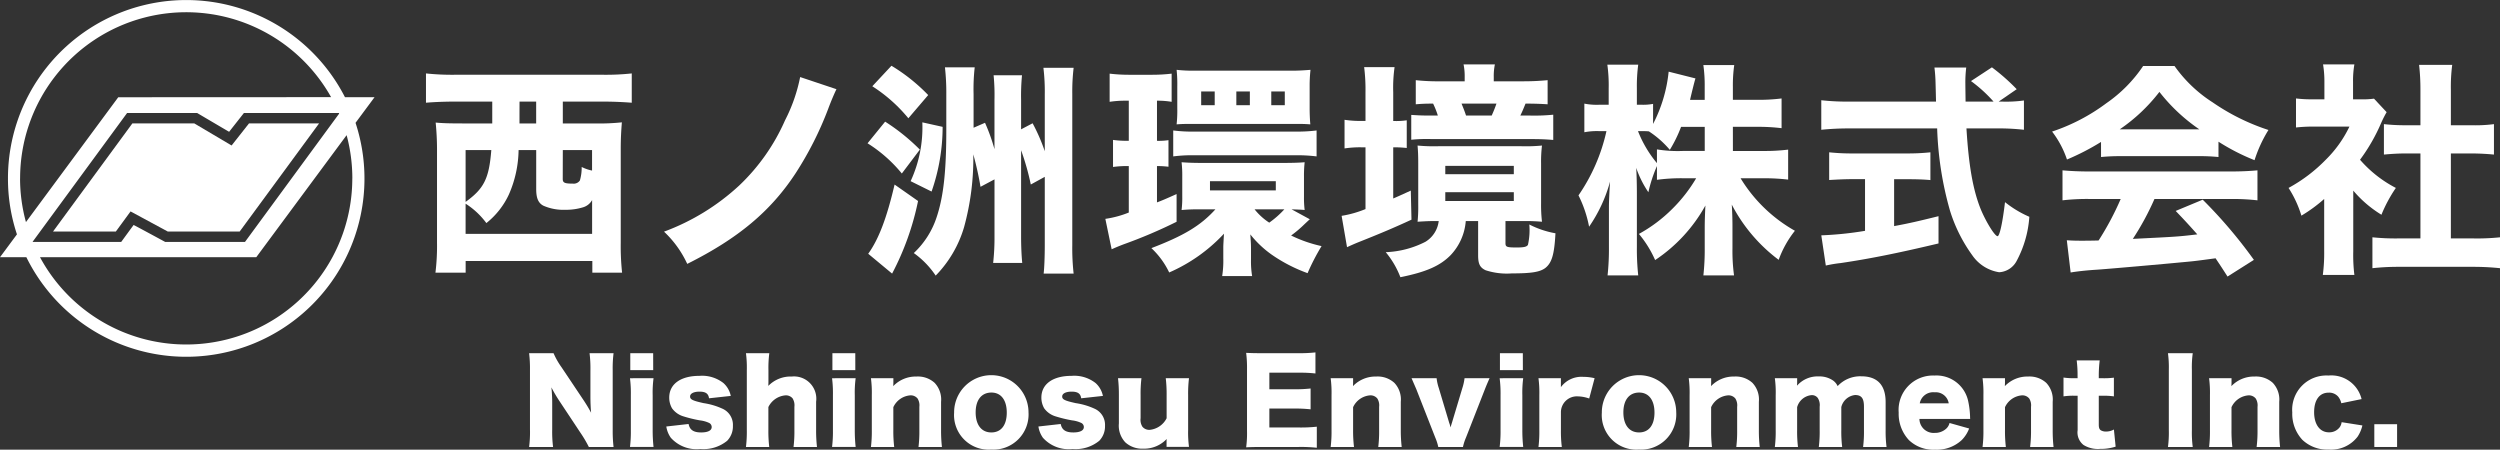 <svg xmlns="http://www.w3.org/2000/svg" width="289" height="51.984" data-name="グループ 1908"><rect width="100%" height="100%" fill="#333333" stroke="none"/><path fill="#fff" d="M52.449 11.745c-1.043 0-2.319.052-3.206.13V8.488a28.358 28.358 0 0 0 3.257.155h17.3a27.868 27.868 0 0 0 3.231-.155v3.387a42.157 42.157 0 0 0-3.179-.13h-4.791v2.528h3.778a25.481 25.481 0 0 0 3.049-.13c-.078.99-.13 1.85-.13 3.1v10.841a28.678 28.678 0 0 0 .156 3.439h-3.44v-1.354H53.829v1.35h-3.491a25.635 25.635 0 0 0 .181-3.466V17.269a31.33 31.33 0 0 0-.156-3.1c.809.078 1.669.1 3.075.1h3.466v-2.524Zm7.5 5.6a13.185 13.185 0 0 1-1.12 5.133 9.134 9.134 0 0 1-2.606 3.31 8.873 8.873 0 0 0-2.4-2.242v3.493h14.625v-3.91a1.776 1.776 0 0 1-1.042.834 6.7 6.7 0 0 1-2.033.288 5.775 5.775 0 0 1-2.554-.47c-.6-.313-.834-.886-.834-1.928v-4.505Zm-6.125 0v5.993c2.138-1.537 2.711-2.71 2.972-5.993Zm6.229-4.143v1.068h1.928v-2.525h-1.923Zm5 7.479c0 .443.208.547 1.173.547a.859.859 0 0 0 .808-.365 5.213 5.213 0 0 0 .208-1.563 4.667 4.667 0 0 0 1.2.417v-2.369h-3.381Z" data-name="パス 736"/><path fill="#fff" d="M96.695 10.311c-.235.47-.625 1.381-.964 2.293a39.074 39.074 0 0 1-3.726 7.374c-2.892 4.431-6.671 7.584-12.56 10.528a11.949 11.949 0 0 0-2.685-3.726 26.126 26.126 0 0 0 8.7-5.342 23.262 23.262 0 0 0 5.291-7.531 18.9 18.9 0 0 0 1.746-5Z" data-name="パス 737"/><path fill="#fff" d="M102.322 14.063a23.231 23.231 0 0 1 4.014 3.232l-2.085 2.762a16.272 16.272 0 0 0-3.962-3.493Zm3.805 9.172a31.5 31.5 0 0 1-3 8.393l-2.762-2.294c1.225-1.694 2.163-4.2 3.049-8Zm-3.075-15.634a20.841 20.841 0 0 1 4.248 3.388l-2.294 2.683a17.681 17.681 0 0 0-4.168-3.7Zm5.916 7.063a22.731 22.731 0 0 1-1.278 7.479l-2.422-1.2a14.8 14.8 0 0 0 1.354-6.8Zm4.9-.47a21.668 21.668 0 0 1 1.093 3.05v-5.682a23.818 23.818 0 0 0-.1-2.865h3.283a24.5 24.5 0 0 0-.105 2.813v3.441l1.33-.7a21.087 21.087 0 0 1 1.407 3.23v-6.54a23.161 23.161 0 0 0-.157-3.1h3.492a23.615 23.615 0 0 0-.155 3.049v17.427a26.829 26.829 0 0 0 .155 3.31h-3.466c.078-.6.131-1.981.131-3.284v-7.9l-1.616.887a29.057 29.057 0 0 0-1.121-3.961v9.954c0 1.2.052 2.241.131 3.075h-3.362a26.21 26.21 0 0 0 .156-3.075v-6.589l-1.616.861a37.7 37.7 0 0 0-.834-3.752 30.033 30.033 0 0 1-1.068 8.417 13.4 13.4 0 0 1-3.282 5.6 10.009 10.009 0 0 0-2.529-2.606 9.913 9.913 0 0 0 2.658-4.2c.782-2.371 1.1-5.291 1.1-10.058v-4.06a26.679 26.679 0 0 0-.157-3.153h3.44a22.421 22.421 0 0 0-.13 3.1v3.884Z" data-name="パス 738"/><path fill="#fff" d="M130.074 11.64a11.7 11.7 0 0 0-1.8.13V8.513a19.156 19.156 0 0 0 2.294.131h2.554a19.272 19.272 0 0 0 2.319-.131v3.257a9.934 9.934 0 0 0-1.459-.13h-.235v4.639a7.387 7.387 0 0 0 1.329-.077v3.073a10.924 10.924 0 0 0-1.329-.078v4.2c.625-.234 1.042-.417 2.267-.964v3.205a56.82 56.82 0 0 1-6.125 2.606c-.547.208-1.042.418-1.381.574l-.73-3.518a11.623 11.623 0 0 0 2.71-.731v-5.372a12.041 12.041 0 0 0-1.823.105v-3.127a11.839 11.839 0 0 0 1.823.1V11.64Zm21.342 13.708c-.208.18-.313.286-.651.6a13.332 13.332 0 0 1-1.511 1.277 15.533 15.533 0 0 0 3.518 1.225 25.71 25.71 0 0 0-1.616 3.127 17.862 17.862 0 0 1-4.143-2.137 11.847 11.847 0 0 1-2.475-2.344c.052.833.078 1.016.078 1.692v1.2a10.341 10.341 0 0 0 .13 1.928h-3.463a11.485 11.485 0 0 0 .13-2.085v-1.278c0-.157.026-.651.078-1.538a19.008 19.008 0 0 1-6.332 4.483 9.377 9.377 0 0 0-2.059-2.815c3.752-1.433 5.707-2.606 7.4-4.483h-1.824a19.775 19.775 0 0 0-2.085.079 11.823 11.823 0 0 0 .078-1.642v-2.241a13.158 13.158 0 0 0-.078-1.641c.651.05 1.329.078 2.267.078h9.537c1.068 0 1.85-.028 2.423-.078a14.052 14.052 0 0 0-.078 1.641v2.345a11.655 11.655 0 0 0 .078 1.537c-.156-.026-.651-.051-1.511-.079Zm-15.791-10.267a17.148 17.148 0 0 0 2.528.129h11.517a17.807 17.807 0 0 0 2.528-.129v3a17.757 17.757 0 0 0-2.5-.131h-11.545a17.047 17.047 0 0 0-2.528.131Zm.469-5.082a15.664 15.664 0 0 0-.078-1.927 17 17 0 0 0 2.059.1h11.308c.547 0 1.173-.024 2.111-.1a16.675 16.675 0 0 0-.1 1.9v2.527c0 .6.026 1.3.079 1.878-.678-.053-.965-.053-2.033-.053h-11.339c-1.016 0-1.433 0-2.085.053a14.741 14.741 0 0 0 .078-1.878Zm4.326.573h-1.564v1.59h1.564Zm-.547 11.439h7.61v-1.068h-7.61Zm4.61-11.438h-1.563v1.59h1.563Zm.547 13.627a7.106 7.106 0 0 0 1.694 1.538 10.813 10.813 0 0 0 1.746-1.538Zm3.492-13.627h-1.563v1.59h1.563Z" data-name="パス 739"/><path fill="#fff" d="M157.85 10.675a20.748 20.748 0 0 0-.155-2.918h3.518a17.019 17.019 0 0 0-.156 2.918v3.31a8.546 8.546 0 0 0 1.563-.078v3.2a13.292 13.292 0 0 0-1.563-.077v5.914c.547-.234.547-.234 2.032-.911l.078 3.361c-1.98.912-3.44 1.537-6.2 2.632-.443.182-.912.391-1.251.548l-.625-3.623a12.586 12.586 0 0 0 2.761-.782v-7.14h-.468a11.826 11.826 0 0 0-1.955.13v-3.31a12.266 12.266 0 0 0 2.006.131h.417Zm8.262 14.88c-.783 0-1.017 0-2.242.078a16.726 16.726 0 0 0 .078-1.98V18.91c0-.938-.026-1.512-.078-2.085a19.7 19.7 0 0 0 2.45.078h9.511a19.216 19.216 0 0 0 2.423-.078 15.382 15.382 0 0 0-.105 2.059v4.612a16.93 16.93 0 0 0 .105 2.137 21.827 21.827 0 0 0-2.215-.078h-2.006v2.554c0 .443.155.5 1.3.5.834 0 1.173-.078 1.3-.313a7.791 7.791 0 0 0 .156-2.345 10.6 10.6 0 0 0 3.022 1.016c-.129 2.45-.417 3.414-1.173 4.013-.625.469-1.616.625-3.856.625a7.953 7.953 0 0 1-3.049-.365c-.652-.313-.861-.73-.861-1.72v-3.965h-1.429a6.455 6.455 0 0 1-1.746 3.935c-1.226 1.251-2.84 1.954-5.812 2.555a10.2 10.2 0 0 0-1.694-2.893 10.937 10.937 0 0 0 4.586-1.2 3.237 3.237 0 0 0 1.538-2.4Zm9.875-16.156a29.47 29.47 0 0 0 2.918-.131v2.788a36.088 36.088 0 0 0-2.554-.078c-.287.7-.338.834-.6 1.381h1.146a22.089 22.089 0 0 0 2.659-.1v2.919c-.964-.079-1.511-.1-2.814-.1h-11.23a17.642 17.642 0 0 0-2.371.077v-2.873c.782.052 1.225.077 2.267.077h.808a10.133 10.133 0 0 0-.547-1.381c-.99 0-1.355.026-2.006.078V9.268a24.286 24.286 0 0 0 2.892.131h2.762v-.47a6.839 6.839 0 0 0-.13-1.484h3.622a6.518 6.518 0 0 0-.13 1.459v.5Zm-8.911 10.736h7.921v-.964h-7.921Zm0 3.1h7.921v-1.019h-7.921Zm5.367-9.876c.235-.547.34-.781.548-1.381h-4.038c.181.443.364.887.52 1.381Z" data-name="パス 740"/><path fill="#fff" d="M200.324 17.452h3.467a22.217 22.217 0 0 0 2.919-.156v3.466a24.225 24.225 0 0 0-2.945-.156h-2.554a17.281 17.281 0 0 0 6.28 6.071 11.876 11.876 0 0 0-1.876 3.361 18.78 18.78 0 0 1-5.42-6.384c.052.86.078 1.746.078 2.449v2.607a21.117 21.117 0 0 0 .182 3.127h-3.544a27.216 27.216 0 0 0 .155-3.127v-2.372c0-.73.027-1.563.079-2.58a18.073 18.073 0 0 1-5.811 6.306 12.594 12.594 0 0 0-1.876-3.022 17.061 17.061 0 0 0 3.883-2.919 17.387 17.387 0 0 0 2.736-3.518h-1.563a20.8 20.8 0 0 0-2.971.182v-1.59a16.354 16.354 0 0 0-.991 3.024 11.884 11.884 0 0 1-1.407-2.814c.053.782.078 2.006.078 3.075v6.071a27.959 27.959 0 0 0 .157 3.284h-3.545a28.492 28.492 0 0 0 .157-3.284V23.94c0-.6.051-1.72.13-2.945a17.073 17.073 0 0 1-2.423 5.213 13.813 13.813 0 0 0-1.226-3.623 21.1 21.1 0 0 0 3.232-7.426h-.834a7.513 7.513 0 0 0-1.72.13v-3.31a7.321 7.321 0 0 0 1.72.13h1.093v-1.9a17.327 17.327 0 0 0-.156-2.737h3.571a18.314 18.314 0 0 0-.157 2.71v1.928h.574a6.267 6.267 0 0 0 1.3-.1v2.319a16.79 16.79 0 0 0 1.8-6.045l3.1.781c-.1.314-.183.652-.392 1.486-.1.417-.129.546-.234.99h1.693v-1.463a16.909 16.909 0 0 0-.155-2.555h3.57a16.479 16.479 0 0 0-.157 2.528v1.486h2.737a20.8 20.8 0 0 0 2.892-.156v3.436a22.582 22.582 0 0 0-2.918-.156h-2.711Zm-5.992-2.788a15.643 15.643 0 0 1-1.3 2.658 11.1 11.1 0 0 0-2.423-2.137c-.364-.026-.52-.026-.756-.026h-.5a13.34 13.34 0 0 0 2.19 3.7v-1.59a14.852 14.852 0 0 0 2.971.182h2.553v-2.787Z" data-name="パス 741"/><path fill="#fff" d="M231.439 11.745a15.077 15.077 0 0 0 2.528-.13v3.387a25.9 25.9 0 0 0-3.205-.157h-3.44c.261 4.3.756 7.14 1.669 9.382.625 1.485 1.615 3.075 1.927 3.075.236 0 .574-1.511.861-3.936a12.231 12.231 0 0 0 2.813 1.695 12.592 12.592 0 0 1-1.485 5.133 2.438 2.438 0 0 1-2.006 1.277 4.632 4.632 0 0 1-3.1-1.954 17.686 17.686 0 0 1-2.58-5.159 38.954 38.954 0 0 1-1.485-9.512h-10.19a30.453 30.453 0 0 0-3.206.157v-3.416a26.731 26.731 0 0 0 3.206.157h10.058c-.026-1.121-.026-1.121-.052-2.06a18.2 18.2 0 0 0-.13-1.876h3.674a13.9 13.9 0 0 0-.1 1.851c0 .181 0 .181.025 2.085h3.232a16.1 16.1 0 0 0-2.607-2.372l2.42-1.588a23.608 23.608 0 0 1 2.866 2.527l-2.085 1.434Zm-17.25 8.964c-.99 0-1.929.052-2.736.1v-3.202a25.015 25.015 0 0 0 2.814.131h6.1a24.845 24.845 0 0 0 2.788-.131v3.21c-.808-.079-1.746-.1-2.736-.1h-1.459v5.42c1.824-.339 2.814-.573 5.133-1.147v3.153c-4.821 1.147-7.974 1.772-11.309 2.267a15.307 15.307 0 0 0-1.72.287l-.522-3.492a39.5 39.5 0 0 0 5.055-.521v-5.975Z" data-name="パス 742"/><path fill="#fff" d="M242.878 16.409a27.958 27.958 0 0 1-3.936 2.031 11.1 11.1 0 0 0-1.72-3.23 22.142 22.142 0 0 0 6.281-3.284 16.165 16.165 0 0 0 4.246-4.3h3.623a15.8 15.8 0 0 0 4.4 4.2 24.925 24.925 0 0 0 6.462 3.2 15.46 15.46 0 0 0-1.609 3.491 24.48 24.48 0 0 1-4.169-2.137v1.772a21.541 21.541 0 0 0-2.423-.1h-8.834a22.017 22.017 0 0 0-2.319.1Zm-1.353 6.593a24.869 24.869 0 0 0-3.1.156v-3.466c.886.079 1.928.131 3.1.131h16.338c1.251 0 2.242-.052 3.1-.131v3.467a25.15 25.15 0 0 0-3.1-.156h-8.807a31.36 31.36 0 0 1-2.5 4.612c5.238-.261 5.238-.261 7.452-.521-.834-.938-1.251-1.407-2.5-2.71l3.127-1.3a55.1 55.1 0 0 1 5.915 6.957l-3.049 1.929c-.73-1.148-.964-1.486-1.381-2.112-2.5.339-2.554.339-3.987.469-1.277.13-8.912.808-9.9.86-1.2.078-2.267.208-2.867.314l-.442-3.727c.781.052 1.173.052 1.823.052.262 0 .887 0 1.851-.026a33.192 33.192 0 0 0 2.554-4.795Zm12.716-8.052a20.475 20.475 0 0 1-4.613-4.326 19.956 19.956 0 0 1-4.586 4.326Z" data-name="パス 743"/><path fill="#fff" d="M272.036 29.073a18.787 18.787 0 0 0 .13 2.71h-3.648a19.383 19.383 0 0 0 .157-2.787v-5.995a17.236 17.236 0 0 1-2.633 1.928 12.719 12.719 0 0 0-1.485-3.205 18 18 0 0 0 4.3-3.257 13.677 13.677 0 0 0 2.737-3.83h-3.936a17.675 17.675 0 0 0-2.241.1V11.38a14.743 14.743 0 0 0 2.033.1h1.251V9.424a12.194 12.194 0 0 0-.156-1.979h3.622a10.893 10.893 0 0 0-.155 2.006v2.032h.911a9.727 9.727 0 0 0 1.512-.078l1.459 1.562a12.454 12.454 0 0 0-.6 1.173 21.061 21.061 0 0 1-2.475 4.327 14.032 14.032 0 0 0 4.143 3.257 16.392 16.392 0 0 0-1.668 3.1 13.333 13.333 0 0 1-3.257-2.789Zm11.284-1.511h2.606a25.421 25.421 0 0 0 3.075-.13v3.571a29.58 29.58 0 0 0-3.049-.157h-8.729a27.374 27.374 0 0 0-2.972.157v-3.572a25.824 25.824 0 0 0 3.024.13h2.527v-9.823h-1.668c-.859 0-1.693.052-2.554.13v-3.519a22.451 22.451 0 0 0 2.554.13h1.668v-4.09a25.42 25.42 0 0 0-.155-2.892h3.83a19.63 19.63 0 0 0-.156 2.892v4.091h2.4a16.985 16.985 0 0 0 2.58-.13v3.519a28.097 28.097 0 0 0-2.58-.13h-2.4Z" data-name="パス 744"/><path fill="#fff" d="M67.393 46.16a17.531 17.531 0 0 1 .938 1.55c-.052-.6-.078-1.2-.078-1.929V42.81a14.155 14.155 0 0 0-.1-1.979h2.775a14.155 14.155 0 0 0-.1 1.979v6.92a15.973 15.973 0 0 0 .1 1.941H68.07a13.975 13.975 0 0 0-.977-1.655l-2.41-3.635a15.619 15.619 0 0 1-.939-1.6 18.394 18.394 0 0 1 .091 1.939v2.918a14.286 14.286 0 0 0 .1 2.032h-2.77a13.583 13.583 0 0 0 .1-2.046v-6.853a14.684 14.684 0 0 0-.1-1.94h2.826a8.72 8.72 0 0 0 .926 1.629Z" data-name="パス 745"/><path fill="#fff" d="M75.549 43.723a12.924 12.924 0 0 0-.1 1.966v4.013a17.775 17.775 0 0 0 .1 1.967h-2.723a14.575 14.575 0 0 0 .1-1.967V45.69a13.946 13.946 0 0 0-.1-1.966Zm-.039-.939h-2.649V40.83h2.645Z" data-name="パス 746"/><path fill="#fff" d="M79.601 49.013c.13.678.573.977 1.446.977.782 0 1.225-.221 1.225-.625a.534.534 0 0 0-.287-.469 3.39 3.39 0 0 0-1.068-.3 15.359 15.359 0 0 1-1.928-.469 2.494 2.494 0 0 1-1.3-.926 2.466 2.466 0 0 1-.326-1.237c0-1.564 1.316-2.516 3.492-2.516a4 4 0 0 1 2.775.834 2.714 2.714 0 0 1 .847 1.486l-2.515.274c-.065-.534-.391-.769-1.094-.769-.677 0-1.094.221-1.094.56s.274.482 1.563.769a7.981 7.981 0 0 1 2.137.625 2.042 2.042 0 0 1 1.251 1.993 2.389 2.389 0 0 1-.664 1.733 4.309 4.309 0 0 1-3.088.951 4 4 0 0 1-3.427-1.3 3.024 3.024 0 0 1-.521-1.3Z" data-name="パス 747"/><path fill="#fff" d="M86.232 51.671a14.581 14.581 0 0 0 .1-1.968v-6.906a12.816 12.816 0 0 0-.1-1.966h2.7a13.153 13.153 0 0 0-.1 1.966v1.381c0 .1-.013.314-.013.43a3.6 3.6 0 0 1 2.71-1.081 2.579 2.579 0 0 1 2.814 2.918v3.271a16.678 16.678 0 0 0 .1 1.954h-2.71a14.831 14.831 0 0 0 .1-1.968v-2.67a1.531 1.531 0 0 0-.208-.977 1 1 0 0 0-.834-.351 2.418 2.418 0 0 0-1.967 1.354v2.645a15.907 15.907 0 0 0 .1 1.968Z" data-name="パス 748"/><path fill="#fff" d="M98.913 43.723a12.924 12.924 0 0 0-.1 1.966v4.013a17.773 17.773 0 0 0 .1 1.967h-2.727a14.411 14.411 0 0 0 .1-1.967V45.69a13.8 13.8 0 0 0-.1-1.966Zm-.039-.939h-2.648V40.83h2.645Z" data-name="パス 749"/><path fill="#fff" d="M100.681 51.671a14.578 14.578 0 0 0 .1-1.968V45.69a12.963 12.963 0 0 0-.1-1.967h2.593v.547c0 .078-.013.275-.013.365a3.591 3.591 0 0 1 2.684-1.107 2.867 2.867 0 0 1 2.1.731 2.807 2.807 0 0 1 .743 2.188v3.271a16.674 16.674 0 0 0 .1 1.954h-2.71a14.828 14.828 0 0 0 .1-1.968v-2.672a1.489 1.489 0 0 0-.208-.964 1.014 1.014 0 0 0-.86-.364 2.36 2.36 0 0 0-1.941 1.367v2.632a15.9 15.9 0 0 0 .1 1.968Z" data-name="パス 750"/><path fill="#fff" d="M110.296 47.684a4.3 4.3 0 0 1 8.6-.027 4.069 4.069 0 0 1-4.313 4.314 4 4 0 0 1-4.286-4.286m2.489-.013c0 1.445.677 2.318 1.811 2.318s1.785-.846 1.785-2.293-.664-2.318-1.772-2.318c-1.147 0-1.824.859-1.824 2.293" data-name="パス 751"/><path fill="#fff" d="M122.621 49.013c.13.678.573.977 1.446.977.782 0 1.226-.221 1.226-.625a.533.533 0 0 0-.288-.469 3.39 3.39 0 0 0-1.068-.3 15.359 15.359 0 0 1-1.928-.469 2.494 2.494 0 0 1-1.3-.926 2.466 2.466 0 0 1-.326-1.237c0-1.564 1.316-2.516 3.492-2.516a4 4 0 0 1 2.776.834 2.72 2.72 0 0 1 .846 1.486l-2.514.274c-.066-.534-.392-.769-1.1-.769-.678 0-1.094.221-1.094.56s.274.482 1.563.769a7.98 7.98 0 0 1 2.137.625 2.041 2.041 0 0 1 1.251 1.993 2.389 2.389 0 0 1-.664 1.733 4.309 4.309 0 0 1-3.088.951 4 4 0 0 1-3.427-1.3 3.024 3.024 0 0 1-.521-1.3Z" data-name="パス 752"/><path fill="#fff" d="M137.448 43.723a14.492 14.492 0 0 0-.1 1.954v4.026a12.755 12.755 0 0 0 .1 1.954h-2.593v-.56a3.4 3.4 0 0 1 .013-.351 3.567 3.567 0 0 1-2.71 1.119 2.869 2.869 0 0 1-2.072-.73 2.809 2.809 0 0 1-.743-2.189v-3.269a16.678 16.678 0 0 0-.1-1.954h2.71a14.746 14.746 0 0 0-.1 1.954v2.671a1.483 1.483 0 0 0 .208.977 1.019 1.019 0 0 0 .847.365 2.459 2.459 0 0 0 1.954-1.342v-2.671a15.8 15.8 0 0 0-.1-1.954Z" data-name="パス 753"/><path fill="#fff" d="M152.224 51.762a16.756 16.756 0 0 0-2.15-.091h-4.105c-.99 0-1.355.013-1.914.039a12.153 12.153 0 0 0 .1-1.9v-7.12a13.968 13.968 0 0 0-.1-1.9c.533.025.9.039 1.914.039h4.157a16.2 16.2 0 0 0 1.94-.091v2.436a15.777 15.777 0 0 0-1.94-.091h-3.388V45h2.814a15.807 15.807 0 0 0 1.954-.091v2.409a16.317 16.317 0 0 0-1.954-.09h-2.814v2.189h3.362a17.409 17.409 0 0 0 2.124-.092Z" data-name="パス 754"/><path fill="#fff" d="M153.825 51.671a14.42 14.42 0 0 0 .1-1.968V45.69a12.835 12.835 0 0 0-.1-1.967h2.593v.547c0 .078-.012.275-.012.365a3.588 3.588 0 0 1 2.683-1.107 2.864 2.864 0 0 1 2.1.731 2.8 2.8 0 0 1 .743 2.188v3.271a16.443 16.443 0 0 0 .105 1.954h-2.71a14.842 14.842 0 0 0 .1-1.968v-2.672a1.483 1.483 0 0 0-.208-.964 1.012 1.012 0 0 0-.859-.364 2.36 2.36 0 0 0-1.942 1.367v2.632a15.9 15.9 0 0 0 .105 1.968Z" data-name="パス 755"/><path fill="#fff" d="M166.072 43.723a5.468 5.468 0 0 0 .248 1.12l1.212 4.052c.014.026.026.078.053.144.039.13.039.142.1.364.039-.117.052-.182.066-.234a.68.68 0 0 0 .039-.13c.025-.066.039-.118.052-.157l1.212-4.039a6.126 6.126 0 0 0 .248-1.12h2.891c-.26.586-.365.834-.534 1.264l-2.188 5.589a5.556 5.556 0 0 0-.353 1.1h-2.853a5.583 5.583 0 0 0-.351-1.1l-2.19-5.589c-.078-.182-.261-.6-.547-1.264Z" data-name="パス 756"/><path fill="#fff" d="M176.083 43.723a12.923 12.923 0 0 0-.1 1.966v4.013a17.773 17.773 0 0 0 .1 1.967h-2.724a14.394 14.394 0 0 0 .105-1.967V45.69a13.774 13.774 0 0 0-.105-1.966Zm-.039-.939h-2.651V40.83h2.646Z" data-name="パス 757"/><path fill="#fff" d="M183.712 46.068a4.2 4.2 0 0 0-1.328-.248 1.841 1.841 0 0 0-1.942 1.863v2.033a14.236 14.236 0 0 0 .105 1.954h-2.7a14.427 14.427 0 0 0 .1-1.968V45.69a12.71 12.71 0 0 0-.1-1.967h2.593v1.03a2.952 2.952 0 0 1 2.607-1.187 5.247 5.247 0 0 1 1.289.156Z" data-name="パス 758"/><path fill="#fff" d="M185.172 47.684a4.3 4.3 0 0 1 8.6-.027 4.069 4.069 0 0 1-4.313 4.314 4 4 0 0 1-4.286-4.286m2.489-.013c0 1.445.677 2.318 1.811 2.318s1.785-.846 1.785-2.293-.664-2.318-1.772-2.318c-1.147 0-1.824.859-1.824 2.293" data-name="パス 759"/><path fill="#fff" d="M195.218 51.671a14.578 14.578 0 0 0 .1-1.968V45.69a12.963 12.963 0 0 0-.1-1.967h2.593v.547c0 .078-.013.275-.013.365a3.591 3.591 0 0 1 2.684-1.107 2.867 2.867 0 0 1 2.1.731 2.807 2.807 0 0 1 .743 2.188v3.271a16.677 16.677 0 0 0 .1 1.954h-2.71a14.828 14.828 0 0 0 .1-1.968v-2.672a1.489 1.489 0 0 0-.208-.964 1.014 1.014 0 0 0-.86-.364 2.36 2.36 0 0 0-1.941 1.367v2.632a15.907 15.907 0 0 0 .1 1.968Z" data-name="パス 760"/><path fill="#fff" d="M205.171 51.671a14.357 14.357 0 0 0 .1-1.968V45.69a12.1 12.1 0 0 0-.1-1.967h2.58v.547a1.365 1.365 0 0 1-.013.183v.13a3.152 3.152 0 0 1 2.489-1.069 2.783 2.783 0 0 1 1.668.469 1.6 1.6 0 0 1 .534.651 3.568 3.568 0 0 1 2.737-1.133c1.862 0 2.813 1.015 2.813 2.983v3.232a14.368 14.368 0 0 0 .105 1.954h-2.71a14.028 14.028 0 0 0 .1-1.968v-2.683c0-.976-.287-1.354-1.029-1.354a1.84 1.84 0 0 0-1.59 1.393v2.659a14.743 14.743 0 0 0 .1 1.954h-2.701a14.1 14.1 0 0 0 .1-1.968v-2.684a1.516 1.516 0 0 0-.221-1.015.84.84 0 0 0-.717-.326 1.906 1.906 0 0 0-1.668 1.393v2.632a14.727 14.727 0 0 0 .1 1.968Z" data-name="パス 761"/><path fill="#fff" d="M221.885 48.427a1.643 1.643 0 0 0 1.773 1.616 1.9 1.9 0 0 0 1.315-.482 1.283 1.283 0 0 0 .392-.664l2.267.637a3.783 3.783 0 0 1-.861 1.343 4.229 4.229 0 0 1-3.074 1.107 4.075 4.075 0 0 1-3.024-1.107 4.439 4.439 0 0 1-1.185-3.18 3.977 3.977 0 0 1 4.142-4.285 3.745 3.745 0 0 1 3.91 3.049 9.6 9.6 0 0 1 .2 1.707 2.365 2.365 0 0 0 .013.261Zm3.388-1.8a1.518 1.518 0 0 0-1.642-1.277 1.572 1.572 0 0 0-1.707 1.277Z" data-name="パス 762"/><path fill="#fff" d="M229.183 51.671a14.578 14.578 0 0 0 .1-1.968V45.69a12.963 12.963 0 0 0-.1-1.967h2.594v.547c0 .078-.014.275-.014.365a3.6 3.6 0 0 1 2.685-1.107 2.87 2.87 0 0 1 2.1.731 2.81 2.81 0 0 1 .743 2.188v3.271a16.919 16.919 0 0 0 .1 1.954h-2.71a14.818 14.818 0 0 0 .105-1.968v-2.672a1.5 1.5 0 0 0-.208-.964 1.016 1.016 0 0 0-.861-.364 2.359 2.359 0 0 0-1.94 1.367v2.632a15.912 15.912 0 0 0 .1 1.968Z" data-name="パス 763"/><path fill="#fff" d="M240.166 43.449a13.268 13.268 0 0 0-.1-1.784h2.658a14.905 14.905 0 0 0-.105 1.784v.274h.47a8.941 8.941 0 0 0 1.277-.064v2.162a8.429 8.429 0 0 0-1.2-.077h-.547v3.335c0 .364.066.547.236.663a1.116 1.116 0 0 0 .6.144 1.8 1.8 0 0 0 .913-.236l.2 1.981a5.6 5.6 0 0 1-1.8.261 3.141 3.141 0 0 1-1.915-.456 1.837 1.837 0 0 1-.678-1.707v-3.986h-.5a7.9 7.9 0 0 0-1.134.077v-2.176a7.866 7.866 0 0 0 1.16.078h.47Z" data-name="パス 764"/><path fill="#fff" d="M253.481 40.831a12.178 12.178 0 0 0-.1 1.928v6.983a12.718 12.718 0 0 0 .1 1.928h-2.865a12.5 12.5 0 0 0 .1-1.928v-6.983a12.175 12.175 0 0 0-.1-1.928Z" data-name="パス 765"/><path fill="#fff" d="M255.37 51.671a14.583 14.583 0 0 0 .1-1.968V45.69a12.967 12.967 0 0 0-.1-1.967h2.595v.547c0 .078-.014.275-.014.365a3.6 3.6 0 0 1 2.685-1.107 2.87 2.87 0 0 1 2.1.731 2.81 2.81 0 0 1 .743 2.188v3.271a16.926 16.926 0 0 0 .1 1.954h-2.714a14.815 14.815 0 0 0 .105-1.968v-2.672a1.5 1.5 0 0 0-.208-.964 1.016 1.016 0 0 0-.861-.364 2.359 2.359 0 0 0-1.94 1.367v2.632a15.909 15.909 0 0 0 .1 1.968Z" data-name="パス 766"/><path fill="#fff" d="M270.654 46.615a1.841 1.841 0 0 0-.366-.769 1.381 1.381 0 0 0-1.094-.456c-1.054 0-1.681.834-1.681 2.267 0 1.407.665 2.319 1.707 2.319a1.5 1.5 0 0 0 1.238-.573 1.261 1.261 0 0 0 .234-.6l2.4.378a3.958 3.958 0 0 1-.548 1.29 3.853 3.853 0 0 1-3.348 1.5 4.165 4.165 0 0 1-3.036-1.12 4.408 4.408 0 0 1-1.173-3.167 3.958 3.958 0 0 1 4.183-4.272 3.6 3.6 0 0 1 3.83 2.723Z" data-name="パス 767"/><path fill="#fff" d="M274.471 49.039h2.632v2.632h-2.632z" data-name="長方形 1951"/><path fill="#fff" d="M19.401 26.764h8.306c.323-.439 7.979-10.875 9.179-12.5h-8.1c-.295.377-2.014 2.554-2.014 2.554l-4.315-2.554h-7.154c-.323.45-7.981 10.875-9.172 12.5h7.262c.285-.381 1.7-2.323 1.7-2.323l4.3 2.323" data-name="パス 768"/><path fill="#fff" d="M43.3 11.234h-3.423A20.607 20.607 0 0 0 .921 20.623a20.3 20.3 0 0 0 1.038 6.468L0 29.734h3.048A20.6 20.6 0 0 0 41.1 14.2ZM3.773 27.946 14.694 13.06h8.091s2.977 1.757 3.7 2.177l1.714-2.177h10.986c.008.023.009.046.02.073L28.319 27.969h-9.22s-2.927-1.588-3.652-1.964c-.394.535-1.437 1.964-1.437 1.964H3.79a.192.192 0 0 0-.017-.027m-1.448-7.319a19.2 19.2 0 0 1 35.95-9.393l-24.605.012L3 25.673a19.128 19.128 0 0 1-.68-5.05m38.406 0a19.2 19.2 0 0 1-36.101 9.111h25l10.444-14.108a19.264 19.264 0 0 1 .662 5" data-name="パス 769"/></svg>